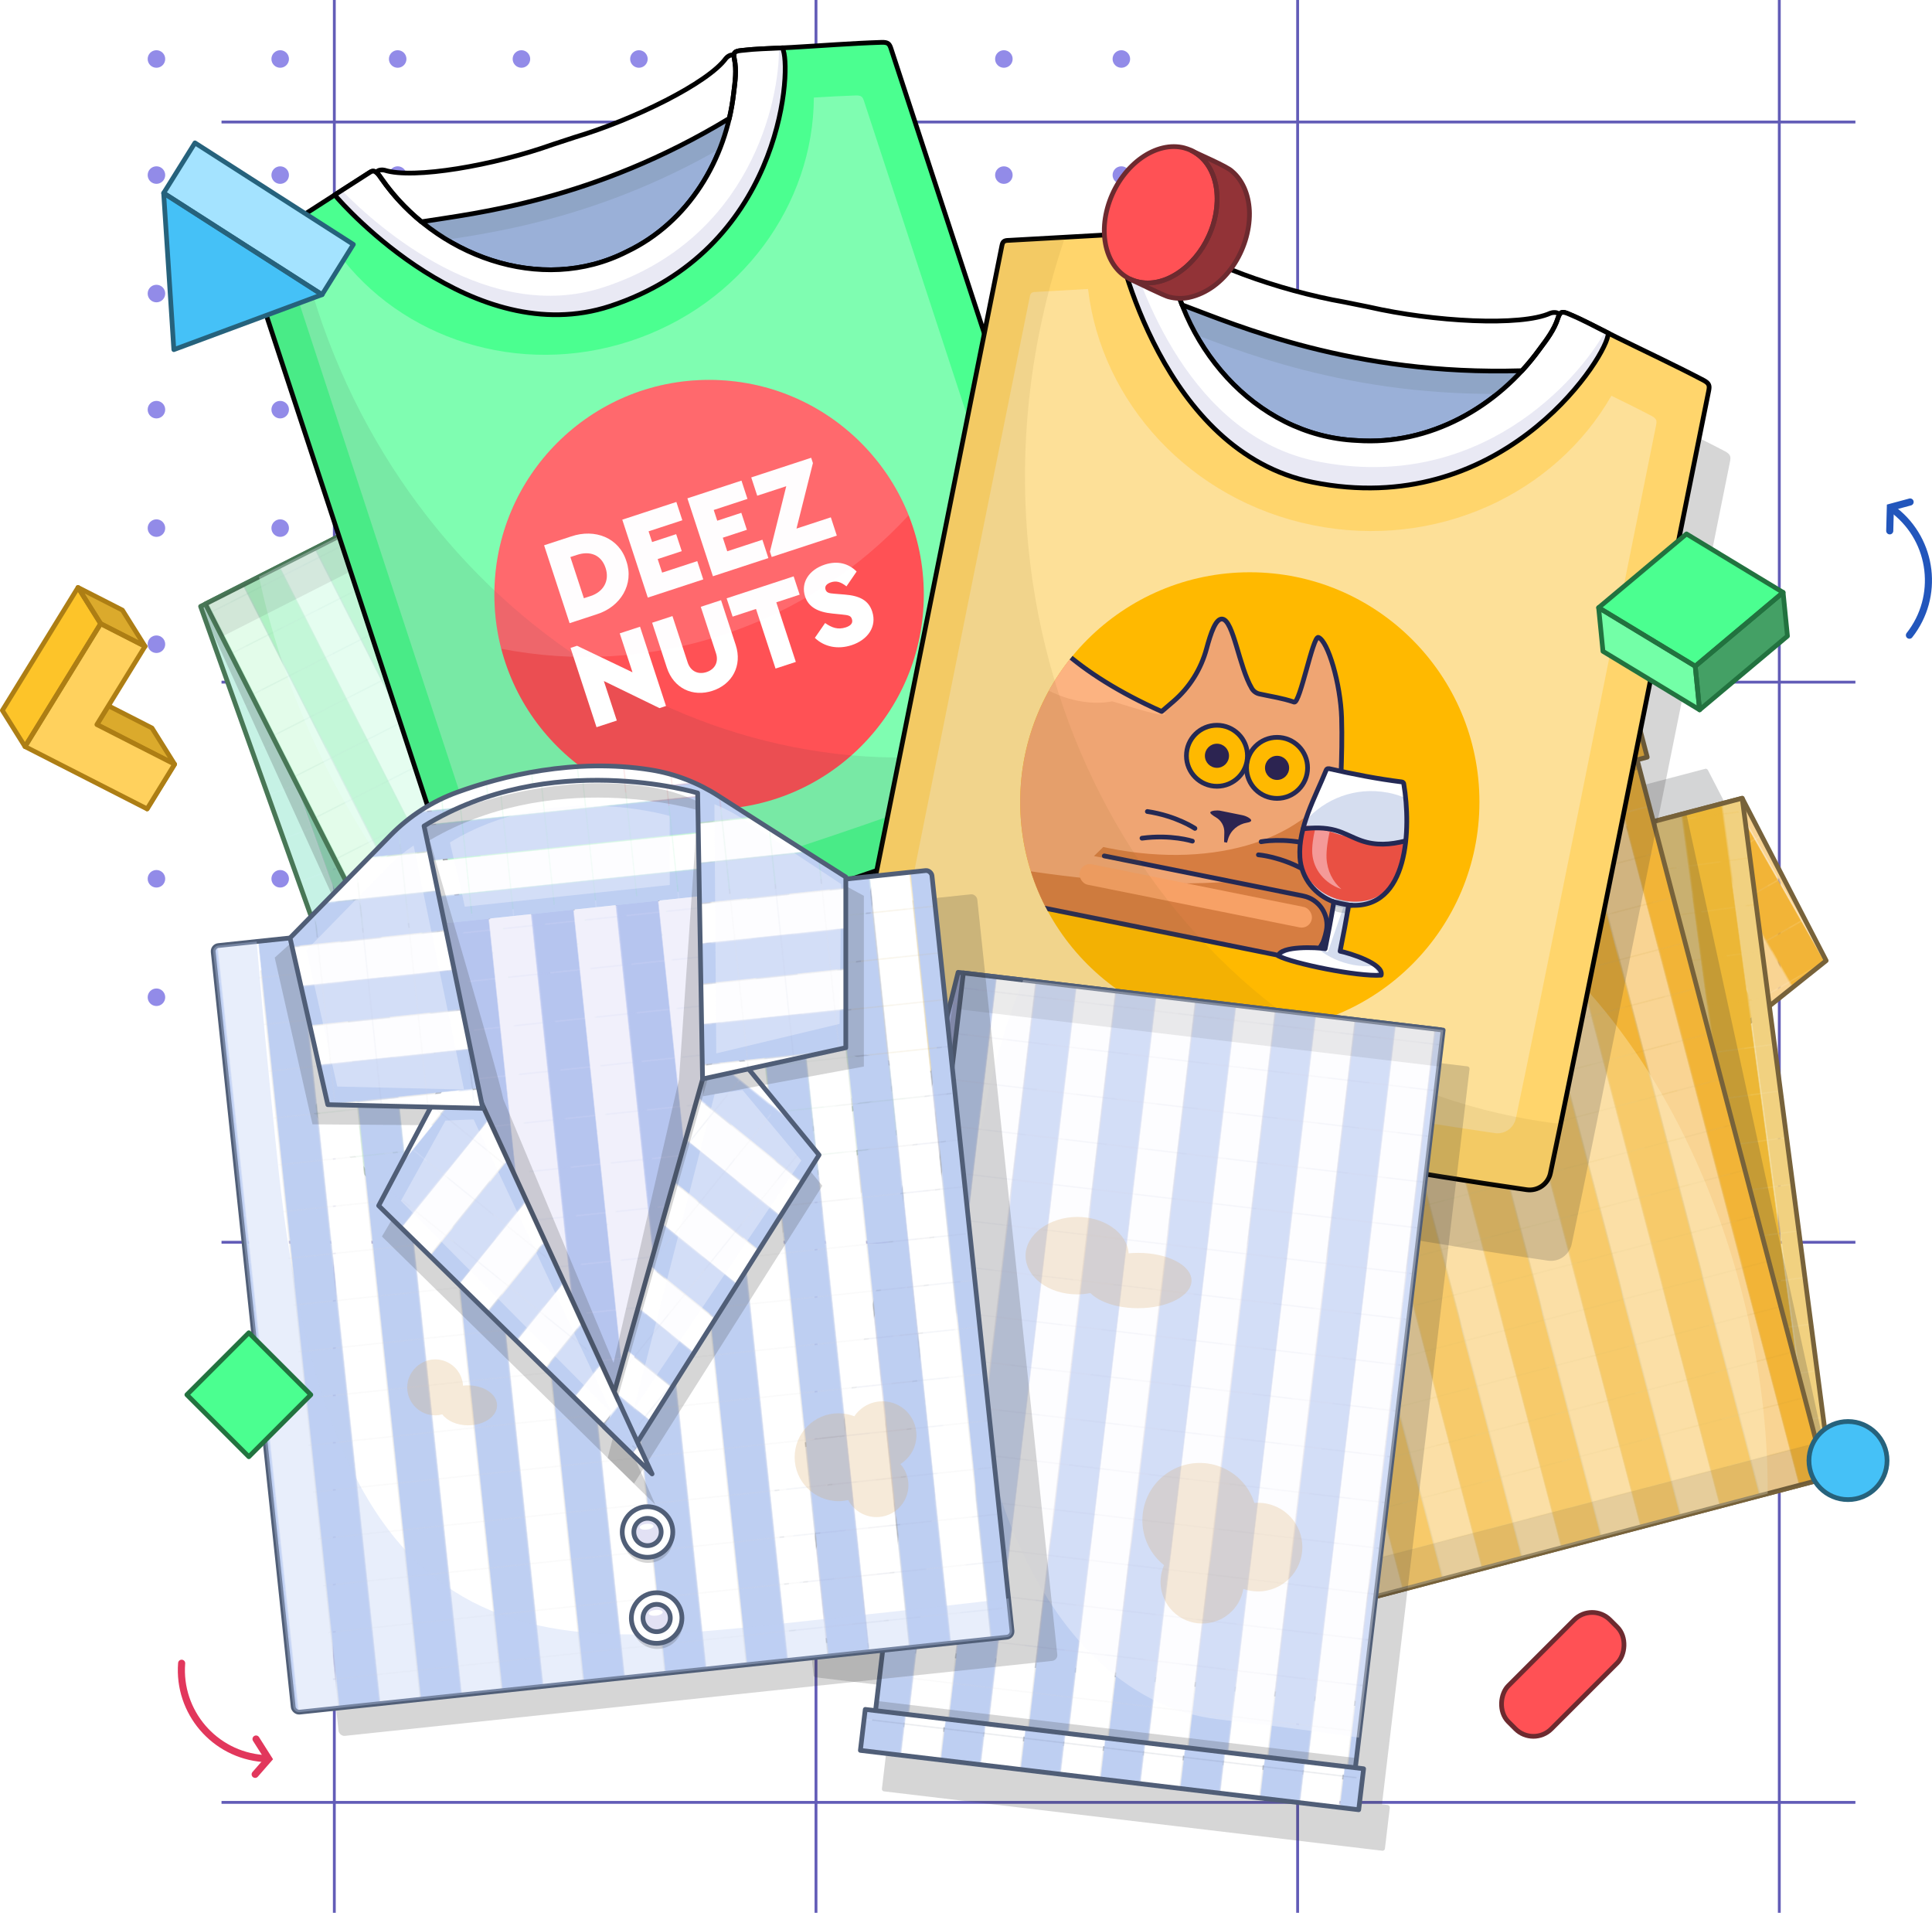<?xml version="1.0" encoding="UTF-8"?><svg id="Layer_2" xmlns="http://www.w3.org/2000/svg" xmlns:xlink="http://www.w3.org/1999/xlink" viewBox="0 0 817.3 809.04"><defs><style>.cls-1,.cls-2,.cls-3,.cls-4,.cls-5,.cls-6,.cls-7,.cls-8,.cls-9,.cls-10,.cls-11,.cls-12,.cls-13,.cls-14{fill:none;}.cls-15{fill:#e8fffb;}.cls-15,.cls-16,.cls-17,.cls-18{opacity:.35;}.cls-19,.cls-20{fill:#323033;}.cls-19,.cls-21,.cls-22,.cls-23,.cls-24,.cls-25,.cls-26{opacity:.2;}.cls-20,.cls-27,.cls-28,.cls-29,.cls-30{opacity:.1;}.cls-2{stroke:#e2375c;}.cls-2,.cls-31,.cls-3,.cls-4,.cls-5,.cls-32,.cls-6,.cls-7,.cls-33,.cls-8,.cls-9,.cls-10,.cls-11,.cls-12{stroke-linecap:round;}.cls-2,.cls-11{stroke-width:3px;}.cls-2,.cls-11,.cls-14{stroke-miterlimit:10;}.cls-21,.cls-34{fill:#7161d6;}.cls-35{fill:#fcb381;}.cls-36{fill:#aff2c4;}.cls-16,.cls-37{fill:#becff2;}.cls-27{fill:#896b21;}.cls-38{fill:#e2e1f4;}.cls-39{fill:#44a065;}.cls-40{fill:#ffd56c;}.cls-31,.cls-3,.cls-4,.cls-5,.cls-32,.cls-6,.cls-7,.cls-33,.cls-8,.cls-9,.cls-10,.cls-41,.cls-12,.cls-13{stroke-linejoin:round;stroke-width:2px;}.cls-31,.cls-10{stroke:#26627c;}.cls-31,.cls-42{fill:#45c1f7;}.cls-43{fill:#2c2451;}.cls-44{fill:url(#New_Pattern_Swatch_3-2);}.cls-45{fill:url(#New_Pattern_Swatch_3-3);}.cls-46{fill:url(#New_Pattern_Swatch_3-4);}.cls-47{fill:url(#New_Pattern_Swatch_5-3);}.cls-48{fill:url(#New_Pattern_Swatch_5-2);}.cls-49{fill:url(#New_Pattern_Swatch_5-4);}.cls-50{fill:url(#New_Pattern_Swatch_1-3);}.cls-51{fill:url(#New_Pattern_Swatch_1-4);}.cls-52{fill:url(#New_Pattern_Swatch_1-2);}.cls-53{fill:url(#New_Pattern_Swatch_1-9);}.cls-54{fill:url(#New_Pattern_Swatch_1-8);}.cls-55{fill:url(#New_Pattern_Swatch_1-7);}.cls-56{fill:url(#New_Pattern_Swatch_1-6);}.cls-57{fill:url(#New_Pattern_Swatch_1-5);}.cls-58{fill:#ffd15d;}.cls-59{fill:#f7a166;}.cls-60{fill:#928be8;}.cls-61,.cls-41{fill:#ffb900;}.cls-62{fill:#dbaa2c;}.cls-3,.cls-41,.cls-13{stroke:#242954;}.cls-63,.cls-33{fill:#4bff90;}.cls-64{fill:#efa573;}.cls-4{stroke:#77623a;}.cls-5{stroke:#000;}.cls-28,.cls-22{fill:#2a2d33;}.cls-32,.cls-65{fill:#ff5155;}.cls-32,.cls-9{stroke:#6d2a2f;}.cls-66{fill:#e3fcea;}.cls-67{isolation:isolate;}.cls-68{fill:#d69f56;opacity:.22;}.cls-69{opacity:.3;}.cls-69,.cls-17{fill:#f8f8ff;}.cls-6{stroke:#505e77;}.cls-7{stroke:#487756;}.cls-70{fill:#fdc429;}.cls-33,.cls-12{stroke:#22723f;}.cls-71{fill:#fff;}.cls-8{stroke:#ad7e14;}.cls-23{fill:#d6c334;}.cls-24,.cls-29{fill:#333;}.cls-25{fill:#2e3849;}.cls-72{fill:#e95043;}.cls-73{fill:url(#New_Pattern_Swatch_1-10);}.cls-74{fill:#a4e3ff;}.cls-75{fill:#73ffa7;}.cls-11{stroke:#2256bc;}.cls-76{fill:#9ab0d8;}.cls-77{fill:#d5ddef;}.cls-78{fill:#f9d493;}.cls-79{fill:#e9e9f4;}.cls-80{fill:#fff5f6;opacity:.15;}.cls-81{fill:#923337;}.cls-82{fill:#d67d41;}.cls-26{fill:#53cad6;}.cls-18{fill:#fff4ca;}.cls-83{fill:#f2b437;}.cls-84{clip-path:url(#clippath);}.cls-85{fill:url(#New_Pattern_Swatch_1);}.cls-86{fill:url(#New_Pattern_Swatch_5);}.cls-87{fill:url(#New_Pattern_Swatch_3);}.cls-14{stroke:#625cb7;stroke-width:1.2px;}.cls-88{fill:#f49a98;}.cls-89{fill:#8fa5c6;}</style><pattern id="New_Pattern_Swatch_5" x="0" y="0" width="67.57" height="38.86" patternTransform="translate(-2416.13 -7250.13) rotate(-41.89) scale(.5)" patternUnits="userSpaceOnUse" viewBox="0 0 67.57 38.86"><rect class="cls-1" y="0" width="67.57" height="38.86"/><rect class="cls-36" y="0" width="33.79" height="38.86"/><rect class="cls-66" x="33.79" y="0" width="33.79" height="38.86"/></pattern><pattern id="New_Pattern_Swatch_5-2" patternTransform="translate(-2868.47 -5344.88) rotate(-19.89) scale(.5)" xlink:href="#New_Pattern_Swatch_5"/><pattern id="New_Pattern_Swatch_5-3" patternTransform="translate(-2682.29 -5922.12) rotate(-26.89) scale(.5)" xlink:href="#New_Pattern_Swatch_5"/><pattern id="New_Pattern_Swatch_5-4" patternTransform="translate(-2683.47 -5921.53) rotate(-26.89) scale(.5)" xlink:href="#New_Pattern_Swatch_5"/><pattern id="New_Pattern_Swatch_3" x="0" y="0" width="67.57" height="38.86" patternTransform="translate(-13017.07 -9127.98) rotate(150.28) scale(.51)" patternUnits="userSpaceOnUse" viewBox="0 0 67.57 38.86"><rect class="cls-1" y="0" width="67.57" height="38.86"/><rect class="cls-83" y="0" width="33.79" height="38.86"/><rect class="cls-78" x="33.79" y="0" width="33.79" height="38.86"/></pattern><pattern id="New_Pattern_Swatch_3-2" patternTransform="translate(-12039.41 -10971.88) rotate(172.28) scale(.51)" xlink:href="#New_Pattern_Swatch_3"/><pattern id="New_Pattern_Swatch_3-3" patternTransform="translate(-12366.99 -10375.58) rotate(165.28) scale(.51)" xlink:href="#New_Pattern_Swatch_3"/><pattern id="New_Pattern_Swatch_3-4" patternTransform="translate(-12365.72 -10375.92) rotate(165.28) scale(.51)" xlink:href="#New_Pattern_Swatch_3"/><clipPath id="clippath"><circle class="cls-1" cx="528.71" cy="339.19" r="97.14"/></clipPath><pattern id="New_Pattern_Swatch_1" x="0" y="0" width="67.57" height="38.86" patternTransform="translate(-3588.33 -4403.06) rotate(-8.21) scale(.5)" patternUnits="userSpaceOnUse" viewBox="0 0 67.57 38.86"><rect class="cls-1" y="0" width="67.57" height="38.86"/><rect class="cls-37" x="0" y="0" width="33.79" height="38.86"/><rect class="cls-71" x="33.79" y="0" width="33.79" height="38.86"/></pattern><pattern id="New_Pattern_Swatch_1-2" patternTransform="translate(-5013.02 -3073.37) rotate(13.79) scale(.5)" xlink:href="#New_Pattern_Swatch_1"/><pattern id="New_Pattern_Swatch_1-3" patternTransform="translate(-4545.29 -3451.04) rotate(6.79) scale(.5)" xlink:href="#New_Pattern_Swatch_1"/><pattern id="New_Pattern_Swatch_1-4" patternTransform="translate(-4546.59 -3451.2) rotate(6.79) scale(.5)" xlink:href="#New_Pattern_Swatch_1"/><pattern id="New_Pattern_Swatch_1-5" patternTransform="translate(-3792.88 -4172.92) rotate(-6.05) scale(.51)" xlink:href="#New_Pattern_Swatch_1"/><pattern id="New_Pattern_Swatch_1-6" patternTransform="translate(-12119.09 -11270.77) rotate(173.95) scale(.53)" xlink:href="#New_Pattern_Swatch_1"/><pattern id="New_Pattern_Swatch_1-7" patternTransform="translate(-4763.66 -11143.41) rotate(-96.05) scale(.45)" xlink:href="#New_Pattern_Swatch_1"/><pattern id="New_Pattern_Swatch_1-8" patternTransform="translate(-2623.05 -7884.33) rotate(-51.05) scale(.5)" xlink:href="#New_Pattern_Swatch_1"/><pattern id="New_Pattern_Swatch_1-9" patternTransform="translate(-7376.9 -2232.63) rotate(38.95) scale(.5)" xlink:href="#New_Pattern_Swatch_1"/><pattern id="New_Pattern_Swatch_1-10" patternTransform="translate(-4404.33 -11530.97) rotate(-96.05) scale(.5)" xlink:href="#New_Pattern_Swatch_1"/></defs><g id="Layer_1-2"><path class="cls-60" d="M474.37,21.24c-2.05,0-3.71,1.66-3.71,3.71s1.66,3.71,3.71,3.71,3.71-1.66,3.71-3.71-1.66-3.71-3.71-3.71Z"/><path class="cls-60" d="M478.08,74.05c0,2.05-1.66,3.71-3.71,3.71s-3.71-1.66-3.71-3.71,1.66-3.71,3.71-3.71,3.71,1.66,3.71,3.71ZM474.37,120.45c-2.05,0-3.71,1.66-3.71,3.71s1.66,3.71,3.71,3.71,3.71-1.66,3.71-3.71-1.66-3.71-3.71-3.71Z"/><path class="cls-60" d="M478.08,173.27c0,2.05-1.66,3.71-3.71,3.71s-3.71-1.66-3.71-3.71,1.66-3.71,3.71-3.71,3.71,1.66,3.71,3.71ZM474.37,219.66c-2.05,0-3.71,1.66-3.71,3.71s1.66,3.71,3.71,3.71,3.71-1.66,3.71-3.71-1.66-3.71-3.71-3.71Z"/><path class="cls-60" d="M478.08,272.48c0,2.05-1.66,3.71-3.71,3.71s-3.71-1.66-3.71-3.71,1.66-3.71,3.71-3.71,3.71,1.66,3.71,3.71ZM474.37,318.87c-2.05,0-3.71,1.66-3.71,3.71s1.66,3.71,3.71,3.71,3.71-1.66,3.71-3.71-1.66-3.71-3.71-3.71Z"/><path class="cls-60" d="M478.08,371.69c0,2.05-1.66,3.71-3.71,3.71s-3.71-1.66-3.71-3.71,1.66-3.71,3.71-3.71,3.71,1.66,3.71,3.71ZM474.37,418.09c-2.05,0-3.71,1.66-3.71,3.71s1.66,3.71,3.71,3.71,3.71-1.66,3.71-3.71-1.66-3.71-3.71-3.71Z"/><path class="cls-60" d="M372.32,21.24c-2.05,0-3.71,1.66-3.71,3.71s1.66,3.71,3.71,3.71,3.71-1.66,3.71-3.71-1.66-3.71-3.71-3.71ZM424.67,21.24c-2.05,0-3.71,1.66-3.71,3.71s1.66,3.71,3.71,3.71,3.71-1.66,3.71-3.71-1.66-3.71-3.71-3.71Z"/><path class="cls-60" d="M376.03,74.05c0,2.05-1.66,3.71-3.71,3.71s-3.71-1.66-3.71-3.71,1.66-3.71,3.71-3.71,3.71,1.66,3.71,3.71ZM424.67,70.35c-2.05,0-3.71,1.66-3.71,3.71s1.66,3.71,3.71,3.71,3.71-1.66,3.71-3.71-1.66-3.71-3.71-3.71ZM372.32,120.45c-2.05,0-3.71,1.66-3.71,3.71s1.66,3.71,3.71,3.71,3.71-1.66,3.71-3.71-1.66-3.71-3.71-3.71ZM424.67,120.45c-2.05,0-3.71,1.66-3.71,3.71s1.66,3.71,3.71,3.71,3.71-1.66,3.71-3.71-1.66-3.71-3.71-3.71Z"/><path class="cls-60" d="M376.03,173.27c0,2.05-1.66,3.71-3.71,3.71s-3.71-1.66-3.71-3.71,1.66-3.71,3.71-3.71,3.71,1.66,3.71,3.71ZM424.67,169.56c-2.05,0-3.71,1.66-3.71,3.71s1.66,3.71,3.71,3.71,3.71-1.66,3.71-3.71-1.66-3.71-3.71-3.71ZM372.32,219.66c-2.05,0-3.71,1.66-3.71,3.71s1.66,3.71,3.71,3.71,3.71-1.66,3.71-3.71-1.66-3.71-3.71-3.71ZM424.67,219.66c-2.05,0-3.71,1.66-3.71,3.71s1.66,3.71,3.71,3.71,3.71-1.66,3.71-3.71-1.66-3.71-3.71-3.71Z"/><path class="cls-60" d="M376.03,272.48c0,2.05-1.66,3.71-3.71,3.71s-3.71-1.66-3.71-3.71,1.66-3.71,3.71-3.71,3.71,1.66,3.71,3.71ZM424.67,268.77c-2.05,0-3.71,1.66-3.71,3.71s1.66,3.71,3.71,3.71,3.71-1.66,3.71-3.71-1.66-3.71-3.71-3.71ZM372.32,318.87c-2.05,0-3.71,1.66-3.71,3.71s1.66,3.71,3.71,3.71,3.71-1.66,3.71-3.71-1.66-3.71-3.71-3.71ZM424.67,318.87c-2.05,0-3.71,1.66-3.71,3.71s1.66,3.71,3.71,3.71,3.71-1.66,3.71-3.71-1.66-3.71-3.71-3.71Z"/><path class="cls-60" d="M376.03,371.69c0,2.05-1.66,3.71-3.71,3.71s-3.71-1.66-3.71-3.71,1.66-3.71,3.71-3.71,3.71,1.66,3.71,3.71ZM424.67,367.98c-2.05,0-3.71,1.66-3.71,3.71s1.66,3.71,3.71,3.71,3.71-1.66,3.71-3.71-1.66-3.71-3.71-3.71ZM372.32,418.09c-2.05,0-3.71,1.66-3.71,3.71s1.66,3.71,3.71,3.71,3.71-1.66,3.71-3.71-1.66-3.71-3.71-3.71ZM424.67,418.09c-2.05,0-3.71,1.66-3.71,3.71s1.66,3.71,3.71,3.71,3.71-1.66,3.71-3.71-1.66-3.71-3.71-3.71Z"/><path class="cls-60" d="M270.28,21.24c-2.05,0-3.71,1.66-3.71,3.71s1.66,3.71,3.71,3.71,3.71-1.66,3.71-3.71-1.66-3.71-3.71-3.71ZM322.62,21.24c-2.05,0-3.71,1.66-3.71,3.71s1.66,3.71,3.71,3.71,3.71-1.66,3.71-3.71-1.66-3.71-3.71-3.71Z"/><path class="cls-60" d="M273.99,74.05c0,2.05-1.66,3.71-3.71,3.71s-3.71-1.66-3.71-3.71,1.66-3.71,3.71-3.71,3.71,1.66,3.71,3.71ZM322.62,70.35c-2.05,0-3.71,1.66-3.71,3.71s1.66,3.71,3.71,3.71,3.71-1.66,3.71-3.71-1.66-3.71-3.71-3.71ZM270.28,120.45c-2.05,0-3.71,1.66-3.71,3.71s1.66,3.71,3.71,3.71,3.71-1.66,3.71-3.71-1.66-3.71-3.71-3.71ZM322.62,120.45c-2.05,0-3.71,1.66-3.71,3.71s1.66,3.71,3.71,3.71,3.71-1.66,3.71-3.71-1.66-3.71-3.71-3.71Z"/><path class="cls-60" d="M273.99,173.27c0,2.05-1.66,3.71-3.71,3.71s-3.71-1.66-3.71-3.71,1.66-3.71,3.71-3.71,3.71,1.66,3.71,3.71ZM322.62,169.56c-2.05,0-3.71,1.66-3.71,3.71s1.66,3.71,3.71,3.71,3.71-1.66,3.71-3.71-1.66-3.71-3.71-3.71ZM270.28,219.66c-2.05,0-3.71,1.66-3.71,3.71s1.66,3.71,3.71,3.71,3.71-1.66,3.71-3.71-1.66-3.71-3.71-3.71ZM322.62,219.66c-2.05,0-3.71,1.66-3.71,3.71s1.66,3.71,3.71,3.71,3.71-1.66,3.71-3.71-1.66-3.71-3.71-3.71Z"/><path class="cls-60" d="M273.99,272.48c0,2.05-1.66,3.71-3.71,3.71s-3.71-1.66-3.71-3.71,1.66-3.71,3.71-3.71,3.71,1.66,3.71,3.71ZM322.62,268.77c-2.05,0-3.71,1.66-3.71,3.71s1.66,3.71,3.71,3.71,3.71-1.66,3.71-3.71-1.66-3.71-3.71-3.71ZM270.28,318.87c-2.05,0-3.71,1.66-3.71,3.71s1.66,3.71,3.71,3.71,3.71-1.66,3.71-3.71-1.66-3.71-3.71-3.71ZM322.62,318.87c-2.05,0-3.71,1.66-3.71,3.71s1.66,3.71,3.71,3.71,3.71-1.66,3.71-3.71-1.66-3.71-3.71-3.71Z"/><path class="cls-60" d="M273.99,371.69c0,2.05-1.66,3.71-3.71,3.71s-3.71-1.66-3.71-3.71,1.66-3.71,3.71-3.71,3.71,1.66,3.71,3.71ZM322.62,367.98c-2.05,0-3.71,1.66-3.71,3.71s1.66,3.71,3.71,3.71,3.71-1.66,3.71-3.71-1.66-3.71-3.71-3.71ZM270.28,418.09c-2.05,0-3.71,1.66-3.71,3.71s1.66,3.71,3.71,3.71,3.71-1.66,3.71-3.71-1.66-3.71-3.71-3.71ZM322.62,418.09c-2.05,0-3.71,1.66-3.71,3.71s1.66,3.71,3.71,3.71,3.71-1.66,3.71-3.71-1.66-3.71-3.71-3.71Z"/><path class="cls-60" d="M168.23,21.24c-2.05,0-3.71,1.66-3.71,3.71s1.66,3.71,3.71,3.71,3.71-1.66,3.71-3.71-1.66-3.71-3.71-3.71ZM220.58,21.24c-2.05,0-3.71,1.66-3.71,3.71s1.66,3.71,3.71,3.71,3.71-1.66,3.71-3.71-1.66-3.71-3.71-3.71Z"/><path class="cls-60" d="M171.94,74.05c0,2.05-1.66,3.71-3.71,3.71s-3.71-1.66-3.71-3.71,1.66-3.71,3.71-3.71,3.71,1.66,3.71,3.71ZM220.58,70.35c-2.05,0-3.71,1.66-3.71,3.71s1.66,3.71,3.71,3.71,3.71-1.66,3.71-3.71-1.66-3.71-3.71-3.71ZM168.23,120.45c-2.05,0-3.71,1.66-3.71,3.71s1.66,3.71,3.71,3.71,3.71-1.66,3.71-3.71-1.66-3.71-3.71-3.71ZM220.58,120.45c-2.05,0-3.71,1.66-3.71,3.71s1.66,3.71,3.71,3.71,3.71-1.66,3.71-3.71-1.66-3.71-3.71-3.71Z"/><path class="cls-60" d="M171.94,173.27c0,2.05-1.66,3.71-3.71,3.71s-3.71-1.66-3.71-3.71,1.66-3.71,3.71-3.71,3.71,1.66,3.71,3.71ZM220.58,169.56c-2.05,0-3.71,1.66-3.71,3.71s1.66,3.71,3.71,3.71,3.71-1.66,3.71-3.71-1.66-3.71-3.71-3.71ZM168.23,219.66c-2.05,0-3.71,1.66-3.71,3.71s1.66,3.71,3.71,3.71,3.71-1.66,3.71-3.71-1.66-3.71-3.71-3.71ZM220.58,219.66c-2.05,0-3.71,1.66-3.71,3.71s1.66,3.71,3.71,3.71,3.71-1.66,3.71-3.71-1.66-3.71-3.71-3.71Z"/><path class="cls-60" d="M171.94,272.48c0,2.05-1.66,3.71-3.71,3.71s-3.71-1.66-3.71-3.71,1.66-3.71,3.71-3.71,3.71,1.66,3.71,3.71ZM220.58,268.77c-2.05,0-3.71,1.66-3.71,3.71s1.66,3.71,3.71,3.71,3.71-1.66,3.71-3.71-1.66-3.71-3.71-3.71ZM168.23,318.87c-2.05,0-3.71,1.66-3.71,3.71s1.66,3.71,3.71,3.71,3.71-1.66,3.71-3.71-1.66-3.71-3.71-3.71ZM220.58,318.87c-2.05,0-3.71,1.66-3.71,3.71s1.66,3.71,3.71,3.71,3.71-1.66,3.71-3.71-1.66-3.71-3.71-3.71Z"/><path class="cls-60" d="M171.94,371.69c0,2.05-1.66,3.71-3.71,3.71s-3.71-1.66-3.71-3.71,1.66-3.71,3.71-3.71,3.71,1.66,3.71,3.71ZM220.58,367.98c-2.05,0-3.71,1.66-3.71,3.71s1.66,3.71,3.71,3.71,3.71-1.66,3.71-3.71-1.66-3.71-3.71-3.71ZM168.23,418.09c-2.05,0-3.71,1.66-3.71,3.71s1.66,3.71,3.71,3.71,3.71-1.66,3.71-3.71-1.66-3.71-3.71-3.71ZM220.58,418.09c-2.05,0-3.71,1.66-3.71,3.71s1.66,3.71,3.71,3.71,3.71-1.66,3.71-3.71-1.66-3.71-3.71-3.71Z"/><path class="cls-60" d="M66.18,21.24c-2.05,0-3.71,1.66-3.71,3.71s1.66,3.71,3.71,3.71,3.71-1.66,3.71-3.71-1.66-3.71-3.71-3.71ZM118.53,21.24c-2.05,0-3.71,1.66-3.71,3.71s1.66,3.71,3.71,3.71,3.71-1.66,3.71-3.71-1.66-3.71-3.71-3.71Z"/><path class="cls-60" d="M69.89,74.05c0,2.05-1.66,3.71-3.71,3.71s-3.71-1.66-3.71-3.71,1.66-3.71,3.71-3.71,3.71,1.66,3.71,3.71ZM118.53,70.35c-2.05,0-3.71,1.66-3.71,3.71s1.66,3.71,3.71,3.71,3.71-1.66,3.71-3.71-1.66-3.71-3.71-3.71ZM66.18,120.45c-2.05,0-3.71,1.66-3.71,3.71s1.66,3.71,3.71,3.71,3.71-1.66,3.71-3.71-1.66-3.71-3.71-3.71ZM118.53,120.45c-2.05,0-3.71,1.66-3.71,3.71s1.66,3.71,3.71,3.71,3.71-1.66,3.71-3.71-1.66-3.71-3.71-3.71Z"/><path class="cls-60" d="M69.89,173.27c0,2.05-1.66,3.71-3.71,3.71s-3.71-1.66-3.71-3.71,1.66-3.71,3.71-3.71,3.71,1.66,3.71,3.71ZM118.53,169.56c-2.05,0-3.71,1.66-3.71,3.71s1.66,3.71,3.71,3.71,3.71-1.66,3.71-3.71-1.66-3.71-3.71-3.71ZM66.18,219.66c-2.05,0-3.71,1.66-3.71,3.71s1.66,3.71,3.71,3.71,3.71-1.66,3.71-3.71-1.66-3.71-3.71-3.71ZM118.53,219.66c-2.05,0-3.71,1.66-3.71,3.71s1.66,3.71,3.71,3.71,3.71-1.66,3.71-3.71-1.66-3.71-3.71-3.71Z"/><path class="cls-60" d="M69.89,272.48c0,2.05-1.66,3.71-3.71,3.71s-3.71-1.66-3.71-3.71,1.66-3.71,3.71-3.71,3.71,1.66,3.71,3.71ZM118.53,268.77c-2.05,0-3.71,1.66-3.71,3.71s1.66,3.71,3.71,3.71,3.71-1.66,3.71-3.71-1.66-3.71-3.71-3.71ZM66.18,318.87c-2.05,0-3.71,1.66-3.71,3.71s1.66,3.71,3.71,3.71,3.71-1.66,3.71-3.71-1.66-3.71-3.71-3.71ZM118.53,318.87c-2.05,0-3.71,1.66-3.71,3.71s1.66,3.71,3.71,3.71,3.71-1.66,3.71-3.71-1.66-3.71-3.71-3.71Z"/><path class="cls-60" d="M69.89,371.69c0,2.05-1.66,3.71-3.71,3.71s-3.71-1.66-3.71-3.71,1.66-3.71,3.71-3.71,3.71,1.66,3.71,3.71ZM118.53,367.98c-2.05,0-3.71,1.66-3.71,3.71s1.66,3.71,3.71,3.71,3.71-1.66,3.71-3.71-1.66-3.71-3.71-3.71ZM66.18,418.09c-2.05,0-3.71,1.66-3.71,3.71s1.66,3.71,3.71,3.71,3.71-1.66,3.71-3.71-1.66-3.71-3.71-3.71ZM118.53,418.09c-2.05,0-3.71,1.66-3.71,3.71s1.66,3.71,3.71,3.71,3.71-1.66,3.71-3.71-1.66-3.71-3.71-3.71Z"/><line class="cls-14" x1="141.43" x2="141.43" y2="809.04"/><line class="cls-14" x1="345.19" x2="345.19" y2="809.04"/><line class="cls-14" x1="548.94" x2="548.94" y2="809.04"/><line class="cls-14" x1="752.7" x2="752.7" y2="809.04"/><line class="cls-14" x1="93.71" y1="762.34" x2="784.9" y2="762.34"/><line class="cls-14" x1="93.71" y1="525.43" x2="784.9" y2="525.43"/><line class="cls-14" x1="93.71" y1="288.52" x2="784.9" y2="288.52"/><line class="cls-14" x1="93.71" y1="51.61" x2="784.9" y2="51.61"/><path class="cls-19" d="M431.42,448.76l-2.21,1.12-141.65-279.36c-.25-.49-.85-.69-1.34-.44l-1,.51-181.31,91.94-2.01,1.02c-.45.23-.66.75-.49,1.23l67.28,188.7-19.07,23.37c-.3.37-.3.9,0,1.27l49.19,59.66s.02.02.03.03c.03.03.06.05.09.08.07.06.14.11.23.15.02,0,.03.03.05.04.02,0,.05,0,.07.01.09.03.18.04.27.05.04,0,.08,0,.11,0,.13,0,.25-.04.37-.1l33.76-17.12,11.32,22.32-3.04,1.54c-.49.25-.69.85-.44,1.34l7.89,15.57c.25.49.85.69,1.34.44l189.34-96.01c.49-.25.69-.85.44-1.34l-7.89-15.57c-.25-.49-.85-.69-1.34-.44Z"/><polygon class="cls-86" points="132.91 469.52 182.1 529.18 396.05 420.69 310.48 251.94 132.91 469.52"/><polygon class="cls-7" points="132.91 469.52 182.1 529.18 396.05 420.69 310.48 251.94 132.91 469.52"/><polygon class="cls-48" points="268.18 163.53 84.86 256.48 182.1 529.18 398.06 419.67 268.18 163.53"/><polygon class="cls-26" points="268.18 163.53 84.86 256.48 182.1 529.18 398.06 419.67 268.18 163.53"/><polygon class="cls-19" points="268.18 163.53 84.86 256.48 203.95 518.1 398.06 419.67 268.18 163.53"/><polygon class="cls-7" points="268.18 163.53 84.86 256.48 182.1 529.18 398.06 419.67 268.18 163.53"/><polygon class="cls-47" points="86.87 255.47 269.19 163.02 413.33 447.29 231.02 539.73 86.87 255.47"/><rect class="cls-19" x="216.96" y="485.58" width="204.6" height="4.37" transform="translate(-186.08 197.12) rotate(-26.89)"/><rect class="cls-7" x="147.89" y="192.01" width="204.41" height="318.73" transform="translate(-131.87 151.1) rotate(-26.89)"/><polygon class="cls-49" points="422.28 457.27 232.94 553.28 225.04 537.71 414.39 441.7 422.28 457.27"/><rect class="cls-7" x="217.52" y="488.76" width="212.3" height="17.46" transform="translate(-190 200.16) rotate(-26.89)"/><path class="cls-15" d="M269.19,163.02l-159.62,80.94c5.64,26.86,15.37,54.82,29.33,82.36,53.45,105.4,148.49,164.63,212.29,132.28,35.79-18.15,41.38-20.59,54.29-26.78l-136.3-268.79Z"/><rect class="cls-20" x="79.32" y="208.41" width="204.41" height="15.49" transform="translate(-78.13 105.46) rotate(-26.89)"/><path class="cls-22" d="M476.34,363.69l2.39-.63,79.58,302.94c.14.53.69.85,1.22.71l1.09-.29,196.62-51.65,2.18-.57c.49-.13.8-.6.74-1.1l-25.99-198.64,23.57-18.83c.37-.3.48-.82.26-1.24l-35.51-68.69s-.02-.02-.03-.04c-.02-.03-.05-.06-.07-.09-.06-.07-.12-.14-.19-.2-.02-.01-.03-.03-.04-.05-.02-.01-.04-.01-.06-.03-.08-.05-.16-.08-.25-.1-.04,0-.07-.02-.11-.03-.13-.02-.26-.02-.39.02l-36.61,9.62-6.36-24.21,3.3-.87c.53-.14.85-.69.71-1.22l-4.44-16.88c-.14-.53-.69-.85-1.22-.71l-205.33,53.94c-.53.14-.85.69-.71,1.22l4.44,16.88c.14.53.69.85,1.22.71Z"/><polygon class="cls-87" points="772.53 406.32 737.01 337.63 505 398.58 553.07 581.58 772.53 406.32"/><polygon class="cls-4" points="772.53 406.32 737.01 337.63 505 398.58 553.07 581.58 772.53 406.32"/><polygon class="cls-44" points="575.79 676.92 774.58 624.7 737.01 337.63 502.82 399.15 575.79 676.92"/><polygon class="cls-23" points="575.79 676.92 774.58 624.7 737.01 337.63 502.82 399.15 575.79 676.92"/><polygon class="cls-22" points="575.79 676.92 774.58 624.7 713.32 343.86 502.82 399.15 575.79 676.92"/><polygon class="cls-4" points="575.79 676.92 774.58 624.7 737.01 337.63 502.82 399.15 575.79 676.92"/><polygon class="cls-45" points="772.4 625.27 574.7 677.21 493.72 368.94 691.42 317 772.4 625.27"/><rect class="cls-22" x="491.91" y="347.02" width="204.6" height="4.37" transform="translate(1257.64 535.98) rotate(165.28)"/><rect class="cls-4" x="530.85" y="337.74" width="204.41" height="318.73" transform="translate(-105.53 177.16) rotate(-14.72)"/><polygon class="cls-46" points="487.07 357.3 692.4 303.36 696.83 320.24 491.5 374.18 487.07 357.3"/><rect class="cls-4" x="485.8" y="330.04" width="212.3" height="17.46" transform="translate(1250.55 516.02) rotate(165.28)"/><path class="cls-18" d="M574.7,677.21l173.09-45.47c.15-27.45-3.47-56.83-11.31-86.69-30.03-114.3-110.45-192.23-179.64-174.06-38.81,10.19-44.79,11.4-58.72,14.74l76.57,291.48Z"/><rect class="cls-28" x="569.38" y="636.01" width="204.41" height="15.49" transform="translate(-141.52 191.76) rotate(-14.72)"/><rect class="cls-76" x="136.23" y="65.01" width="228.93" height="71.29" transform="translate(-18.88 83.05) rotate(-18.14)"/><path class="cls-63" d="M105.68,105.56c-1.44.88-1.62,1.56-1.16,2.98.33,1.02,86.37,264.22,99.21,301.93,1.43,4.19,5.85,6.56,10.12,5.43,89.3-23.71,172.95-51.63,256.35-84.01,4.13-1.6,6.31-6.15,4.98-10.38-11.99-38.07-68.64-210.45-98.21-300.8-.69-2.11-1.18-2.9-4.1-2.8-12.7.41-25.37,1.42-38.05,2.14-7.09.41-14.23.5-21.32,1.32-2.59.3-3.46.75-2.87,3.53,1.02,4.77.33,9.62-.27,14.38-3.15,28.16-19.11,54.72-45.19,67.17-36.5,18.59-81.32,1.52-103.8-30.87-.98-1.39-2.57-4.18-4.71-2.81-2.89,1.85-51,32.79-51,32.79Z"/><path class="cls-5" d="M105.68,105.56c-1.44.88-1.62,1.56-1.16,2.98,3.6,10.99,68.67,208.68,99.21,301.93,1.38,4.2,5.85,6.56,10.12,5.43,89.3-23.71,172.95-51.63,256.35-84.01,4.13-1.6,6.31-6.15,4.98-10.38-11.99-38.07-69.56-213.35-98.21-300.8-.69-2.11-1.18-2.9-4.1-2.8-12.7.41-25.37,1.42-38.05,2.14-7.09.41-14.23.5-21.32,1.32-2.59.3-3.46.75-2.87,3.53,1.02,4.77.33,9.62-.27,14.38-3.15,28.16-19.11,54.72-45.19,67.17-36.5,18.59-81.32,1.52-103.8-30.87-.98-1.39-2.57-4.18-4.71-2.81-2.89,1.85-51,32.79-51,32.79Z"/><path class="cls-89" d="M162.32,81.56c.38-1.02,2.59-.99,3.22-.79,12.18,3.94,46.47-2.06,71.21-10.89l9.37-3.07c25.17-7.51,56.36-22.97,63.85-33.35.39-.54,2.15-1.87,3.06-1.27l.34-.26c-.05.45,0,1.02.16,1.76,1.02,4.77.33,9.62-.27,14.38-.42,3.71-1.05,7.4-1.91,11.02l-.06-.15c-57.31,34.75-107.35,40.02-130.13,43.66l-.14-.12c-6.37-5.25-12.05-11.35-16.75-18.12-.56-.79-1.32-2.04-2.26-2.71"/><path class="cls-71" d="M159.44,72.77c.38-1.02,2.59-.99,3.22-.79,12.18,3.94,46.47-2.06,71.21-10.89l9.37-3.07c25.17-7.51,56.36-22.97,63.85-33.35.39-.54,2.15-1.87,3.06-1.27l.34-.26c-.05.45,0,1.02.16,1.76,1.02,4.77.33,9.62-.27,14.38-.42,3.71-1.05,7.4-1.91,11.02l-.06-.15c-57.31,34.75-107.35,40.02-130.13,43.66l-.14-.12c-6.37-5.25-12.05-11.35-16.75-18.12-.56-.79-1.32-2.04-2.26-2.71"/><path class="cls-69" d="M365.54,42.86c-.61-1.87-1.05-2.57-3.63-2.48-5.88.19-11.75.53-17.62.89-.21,45.03-30.5,87.54-77.65,102.99-47.35,15.51-97.14-1.04-123.88-37.54-9.41,6.05-17.6,11.32-17.6,11.32-1.28.78-1.43,1.38-1.02,2.64.3.91,76.53,234.11,87.91,267.53,1.26,3.71,5.18,5.81,8.97,4.81,79.13-21.01,153.24-45.75,227.14-74.44,3.66-1.42,5.59-5.45,4.41-9.19-10.62-33.73-60.82-186.47-87.02-266.52Z"/><circle class="cls-65" cx="299.97" cy="251.51" r="90.83"/><path class="cls-29" d="M134.26,130.74c-4.07-12.43-7.24-24.92-9.58-37.4-10.26,6.59-19,12.21-19,12.21-1.44.88-1.62,1.56-1.16,2.98.33,1.02,86.37,264.22,99.21,301.93,1.43,4.19,5.85,6.56,10.12,5.43,89.3-23.71,172.95-51.63,256.35-84.01,4.13-1.6,6.31-6.15,4.98-10.38-1.43-4.53-3.49-10.99-6.07-18.96-5.69,2.39-11.52,4.58-17.48,6.53-129.16,42.31-271.26-37.53-317.39-178.33Z"/><path class="cls-71" d="M230.17,230.64l11.48-3.76c10.05-3.4,20.24.55,23.33,10.48,3.34,9.68-2.41,19.3-12.54,22.46l-11.48,3.76-10.79-32.94ZM249.85,252.1c5.39-1.77,8.12-6.42,6.34-11.86-1.83-5.59-6.61-7.34-12.05-5.56l-2.85.93,5.71,17.42,2.84-.93Z"/><path class="cls-71" d="M263.26,219.8l22.86-7.49,2.53,7.74-14.28,4.68,1.49,4.54,10.18-3.34,2.36,7.19-10.18,3.34,1.88,5.74,14.87-4.87,2.53,7.74-23.46,7.69-10.79-32.94Z"/><path class="cls-71" d="M290.81,210.77l22.86-7.49,2.53,7.74-14.27,4.68,1.49,4.54,10.18-3.34,2.35,7.19-10.18,3.34,1.88,5.74,14.87-4.87,2.53,7.74-23.46,7.69-10.79-32.94Z"/><path class="cls-71" d="M351.47,218.81l2.53,7.74-27.55,9.03-.74-2.25,6.9-27.68-12.28,4.02-2.53-7.74,25.35-8.31.74,2.25-6.95,27.7,14.52-4.76Z"/><path class="cls-71" d="M331.38,21.34c3.48,10.62-1.79,84.73-73.32,108.16-57.82,18.94-112.6-42.27-116.47-47.06l15.09-9.68c2.14-1.37,3.73,1.42,4.71,2.81,22.48,32.39,67.3,49.46,103.8,30.87,26.08-12.45,42.03-39,45.19-67.17.6-4.76,1.29-9.62.27-14.38-.59-2.78.28-3.23,2.87-3.53,7.09-.82,10.56-.72,17.64-1.12l.21,1.09Z"/><path class="cls-71" d="M270.75,265.07l10.99,33.54-2.75.9-23.54-11.46,5.48,16.72-8.58,2.81-10.99-33.54,2.75-.9,23.46,11.22-5.4-16.47,8.58-2.81Z"/><path class="cls-71" d="M275.89,263.39l8.58-2.81,6.43,19.61c1.23,3.74,4.42,5.24,7.97,4.08,3.54-1.16,5.24-4.26,4.01-8l-6.43-19.61,8.58-2.81,6.21,18.97c2.84,8.68-1.46,16.62-9.8,19.35-8.44,2.76-16.47-1.02-19.35-9.8l-6.21-18.97Z"/><path class="cls-71" d="M319.8,257.57l-9.88,3.24-2.53-7.74,28.35-9.29,2.54,7.74-9.88,3.24,8.26,25.21-8.58,2.81-8.26-25.21Z"/><path class="cls-71" d="M349.05,263.52c2.8,1.96,5.38,2.93,8.73,1.84,2.25-.74,3.13-1.91,2.61-3.51-.47-1.45-1.37-1.65-4.34-1.95l-3.88-.39c-6.22-.61-10.13-2.76-11.59-7.2-1.91-5.84,1.6-11.3,8.34-13.51,5.44-1.78,10.13-.45,13.46,2.94l-4.3,6.27c-2.38-1.87-4.24-2.48-6.59-1.71-1.8.59-2.71,1.66-2.26,3.06.39,1.2,1.3,1.62,3.73,1.76l4.32.35c6.52.51,10.17,2.53,11.69,7.17,2.09,6.39-1.87,12-8.71,14.24-5.94,1.95-11.66.67-15.55-3.09l4.35-6.29Z"/><path class="cls-5" d="M159.44,72.77c.38-1.02,2.59-.99,3.22-.79,12.18,3.94,46.47-2.06,71.21-10.89l9.37-3.07c25.17-7.51,56.36-22.97,63.85-33.35.39-.54,2.15-1.87,3.06-1.27l.34-.26c-.05.45,0,1.02.16,1.76,1.02,4.77.33,9.62-.27,14.38-.42,3.71-1.05,7.4-1.91,11.02l-.06-.15c-57.31,34.75-107.35,40.02-130.13,43.66l-.14-.12c-6.37-5.25-12.05-11.35-16.75-18.12-.56-.79-1.32-2.04-2.26-2.71"/><path class="cls-79" d="M255.43,121.47c-48.53,15.9-94.91-24.66-110.85-40.94l-2.99,1.91c3.87,4.79,58.65,66,116.47,47.06,71.52-23.43,76.8-97.54,73.32-108.16l-.21-1.09c-.57.03-1.11.06-1.64.09.24,21.85-11.79,80.72-74.1,101.13Z"/><path class="cls-5" d="M331.38,21.34c3.48,10.62-1.79,84.73-73.32,108.16-57.82,18.94-112.6-42.27-116.47-47.06l15.09-9.68c2.14-1.37,3.73,1.42,4.71,2.81,22.48,32.39,67.3,49.46,103.8,30.87,26.08-12.45,42.03-39,45.19-67.17.6-4.76,1.29-9.62.27-14.38-.59-2.78.28-3.23,2.87-3.53,7.09-.82,10.56-.72,17.64-1.12l.21,1.09Z"/><path class="cls-80" d="M305.56,268.57c31.28-10.25,58-28.01,78.81-50.62-17.56-44.28-66.8-67.79-112.68-52.76s-71.67,63.12-59.62,109.21c30.16,5.91,62.21,4.42,93.49-5.82Z"/><path class="cls-24" d="M435.5,131.67c-1.8.06-2.32.6-2.64,2.15-.23,1.12-58.69,290.54-66.59,332.28-.88,4.63,1.98,9.16,6.54,10.35,95.32,24.92,187.6,42.97,282,56.75,4.68.68,9.09-2.39,10.07-7.01,8.88-41.62,46.89-231.34,66.92-330.7.47-2.32.43-3.31-2.33-4.75-12-6.29-24.29-12.02-36.43-18-6.79-3.35-13.46-7.01-20.47-9.97-2.56-1.08-3.61-1.12-4.52,1.77-1.56,4.96-4.75,9.1-7.81,13.21-17.73,24.47-46.48,40.73-77.22,38.58-43.63-1.93-76.26-41.32-80.09-83.19-.18-1.8-.19-5.23-2.89-5.08-3.65.2-64.55,3.62-64.55,3.62Z"/><rect class="cls-76" x="441.57" y="135.31" width="244.11" height="76.02" transform="translate(45.3 -107.84) rotate(11.38)"/><path class="cls-40" d="M426.5,101.67c-1.8.06-2.32.6-2.64,2.15-.23,1.12-58.69,290.54-66.59,332.28-.88,4.63,1.98,9.16,6.54,10.35,95.32,24.92,187.6,42.97,282,56.75,4.68.68,9.09-2.39,10.07-7.01,8.88-41.62,46.89-231.34,66.92-330.7.47-2.32.43-3.31-2.33-4.75-12-6.29-24.29-12.02-36.43-18-6.79-3.35-13.46-7.01-20.47-9.97-2.56-1.08-3.61-1.12-4.52,1.77-1.56,4.96-4.75,9.1-7.81,13.21-17.73,24.47-46.48,40.73-77.22,38.58-43.63-1.93-76.26-41.32-80.09-83.19-.18-1.8-.19-5.23-2.89-5.08-3.65.2-64.55,3.62-64.55,3.62Z"/><path class="cls-5" d="M426.5,101.67c-1.8.06-2.32.6-2.64,2.15-2.44,12.09-45.94,229.7-66.59,332.28-.93,4.62,1.98,9.16,6.54,10.35,95.32,24.92,187.6,42.97,282,56.75,4.68.68,9.09-2.39,10.07-7.01,8.88-41.62,47.56-234.51,66.92-330.7.47-2.32.43-3.31-2.33-4.75-12-6.29-24.29-12.02-36.43-18-6.79-3.35-13.46-7.01-20.47-9.97-2.56-1.08-3.61-1.12-4.52,1.77-1.56,4.96-4.75,9.1-7.81,13.21-17.73,24.47-46.48,40.73-77.22,38.58-43.63-1.93-76.26-41.32-80.09-83.19-.18-1.8-.19-5.23-2.89-5.08-3.65.2-64.55,3.62-64.55,3.62Z"/><path class="cls-89" d="M491.66,109.16c.89-.75,2.93.44,3.4.96,9.23,10.05,44.2,22.51,71.79,27.31l10.31,2.08c27.3,6.25,64.36,8.3,76.77,2.6.64-.29,2.98-.6,3.51.43l.45-.06c-.29.39-.54.95-.78,1.71-1.56,4.96-4.75,9.1-7.81,13.21-2.34,3.23-4.86,6.31-7.56,9.23l.02-.17c-71.43,2.14-120.64-19.27-143.68-27.86l-.07-.18c-3.16-8.22-5.22-16.86-6.02-25.62-.1-1.03-.15-2.58-.67-3.7"/><path class="cls-71" d="M493.61,99.5c.89-.75,2.93.44,3.4.96,9.23,10.05,44.2,22.51,71.79,27.31l10.31,2.08c27.3,6.25,64.36,8.3,76.77,2.6.64-.29,2.98-.6,3.51.43l.45-.06c-.29.39-.54.95-.78,1.71-1.56,4.96-4.75,9.1-7.81,13.21-2.34,3.23-4.86,6.31-7.56,9.23l.02-.17c-71.43,2.14-120.64-19.27-143.68-27.86l-.07-.18c-3.16-8.22-5.22-16.86-6.02-25.62-.1-1.03-.15-2.58-.67-3.7"/><path class="cls-69" d="M700.55,180.03c.41-2.06.38-2.93-2.06-4.21-5.55-2.91-11.18-5.69-16.82-8.43-23.86,41.67-74.3,65.2-126.17,54.76-52.09-10.49-89.59-52.01-95.22-99.92-11.92.67-22.28,1.25-22.28,1.25-1.59.05-2.06.53-2.34,1.91-.2,1-52,257.43-59,294.42-.78,4.11,1.75,8.12,5.8,9.17,84.46,22.08,166.23,38.07,249.87,50.28,4.15.61,8.05-2.11,8.92-6.21,7.87-36.88,41.55-204.97,59.3-293.02Z"/><circle class="cls-61" cx="528.71" cy="339.19" r="97.14"/><g class="cls-84"><path class="cls-64" d="M279.29,395.45l-114.1-22.97c-17.49-3.52-28.93-20.72-25.4-38.21h0c2.79-13.86,14.17-23.88,27.48-25.71,4.48-.54,8.19-.21,10.73.31l37,7.45c.94-.28,1.36-.8,1.03-1.64-4.07-10.46-4.68-23.75-1.14-41.04,12.42-60.65,72.55-99.69,133.14-86.99,38.59,8.09,68.92,29,81.98,63.44,6.71,17.68,26.98,34.04,60.94,51.03.2.1,6.92-3.8,13.38-13.26,5.27-7.71,4.91-17.54,11.47-25.92.27-.34,3.31,1.19,3.47,1.59,2.06,4.93,9.32,29.1,11.89,29.62,2.77.56,9.38,2.46,17.24,3.58,3.81-7.83,6.08-27.87,9.13-27.06,6.88,1.83,9.08,31.96,10.37,39.9.57,3.48-1.36,29.78-.68,32.62,1.71,7.08,2.34,14.38,2.13,21.66-.33,11.46-2.75,33.79-14.53,39.85-6.48,3.33-28.37-2.03-32.45-2.85-63.67-12.82-108.5-21.9-150.82-30.42-16.85-3.39-188.51-39.35-188.51-39.35-6.47-1.3-12.83,2.92-14.13,9.39s2.92,12.83,9.39,14.13l57.66,11.42c7.74,1.53,15.65-1.76,19.96-8.36,1.25-1.9,2.34-3.77,3.01-5.33,6.59-15.33,22.65-27.36,41.25-23.62s29.18,21.84,25.4,40.59h0c-3.78,18.75-22.21,31.01-40.96,27.23l-5.36-1.08Z"/><path class="cls-82" d="M219.09,256.02c-1.89,5.22-3.43,10.64-4.56,16.25-3.43,17.06-2.8,30.21,1.23,40.57.33.84-.09,1.35-1.03,1.64l-37-7.45c-2.54-.51-6.25-.84-10.73-.31-13.31,1.83-24.69,11.85-27.48,25.71h0c-3.52,17.49,7.91,34.69,25.4,38.21l114.1,22.97,5.36,1.08c18.75,3.78,37.19-8.48,40.96-27.23h0c.56-2.78.75-5.55.67-8.27,22.73,4.74,40.43,8.42,45.29,9.4,42.32,8.52,85.7,18.79,149.43,31.63,4.09.82,27.37,4.97,33.85,1.64,11.26-5.78,13.96-26.41,14.47-38.23-43.73,14.92-102.39,11.88-164.79-.68-90.69-18.26-162.51-58.03-185.17-106.93ZM258.69,350.48c-.65,1.52-1.71,3.33-2.91,5.18-4.33,6.66-12.26,10.05-20.06,8.51l-57.66-11.42c-6.47-1.3-10.69-7.66-9.39-14.13s6.81-6.47,13.28-5.17c0,0,37.03,7.76,78.38,16.41-.93,1.57-.92-1.05-1.64.61Z"/><path class="cls-35" d="M341.62,208.67c39.21,7.89,70.06,28.89,83.27,63.71,6.71,17.68,29.31,27.41,45.54,24.27.41-.08,14.67,4.77,19.89,5.46,5,.65,1.49-1.01,1.11-1.18-35.92-16.04-54.98-34.99-61.69-52.67-13.21-34.82-44.06-55.82-83.27-63.71-60.66-12.21-119.73,27.06-131.95,87.72-.89,4.42-1.5,8.58-1.86,12.5,16.97-53.95,72.26-87.51,128.95-76.09Z"/><path class="cls-35" d="M162.14,330.84c4.48-.54,8.19-.21,10.73.31l.58.12c2.61-1.87,6.25,1.32,9.63,2,0,0,10.87,2.28,27.4,5.74-2.11-6.26-3.33-17.54-2.95-25.98l-29.8-6c-2.54-.51-6.25-.84-10.73-.31-13.31,1.83-24.69,11.85-27.48,25.71h0c-.86,4.26-.81,8.51-.02,12.54,5.16-7.67,13.44-12.87,22.65-14.13Z"/><path class="cls-82" d="M310.78,321.47c-7.58-1.53-15.12-.47-21.81,2.58-11.16,5.09,38.92-11.55,36.37,43.41h0c.56-2.78.75-5.55.67-8.27,5,1.04,9.76,2.04,14.19,2.96,1.17-19.43-11.07-36.99-29.43-40.68Z"/><path class="cls-35" d="M319.14,369.85c1.99-2.69,3.42-5.78,4.11-9.18,2.84-14.12-8.03-28.22-24.28-31.5s-31.25,5.27-34.42,19.03c6.88-4.35,16.8-6.09,27.2-4,15.96,3.21,27.43,14.28,27.39,25.65Z"/><path class="cls-82" d="M565.99,382.37l.17-53.99h-.02c-11.52,25.56-50.95,39.66-97.21,30.34-.74-.15-1.46-.32-2.19-.47l-3.94,3.83,103.18,20.29Z"/><path class="cls-35" d="M412.39,249.65c3.31-5.74.7-13.1-1.53-19.58-14.1-24.45-39.29-39.6-70.18-45.82-44.3-8.92-87.64,12.23-108.97,49.37,25.19,24.87,44.65,33.08,83.71,40.95,50.43,10.15,78.92,6.41,96.97-24.91Z"/><path class="cls-43" d="M525.44,344.77l-9.47-1.91c-.82-.17-3.8-.07-3.97.75-.05.23.14.5.45.77.65.56,1.31.97,1.96,1.35,2.23,1.31,3.59,3.73,3.52,6.32l-.1,4.12,1.23.25.45-1.53c1.08-3.68,4.23-6.29,8.01-6.93.24-.04.48-.09.7-.15,1.12-.29,1.78-.93-.15-2.06-.81-.47-1.71-.79-2.64-.98Z"/><rect class="cls-59" x="455.72" y="374.53" width="100.15" height="8.82" rx="4.33" ry="4.33" transform="translate(84.75 -92.38) rotate(11.38)"/><path class="cls-3" d="M467.14,362.02l84.16,16.94c6.74,1.36,11.14,7.98,9.78,14.71h0c-.85,4.21-3.51,13.73-11.92,12.04"/><path class="cls-3" d="M505.49,350.38s-7.84-5.3-20.12-7.14"/><path class="cls-3" d="M533.5,356.02s9.28-1.86,21.32,1.2"/><path class="cls-3" d="M504.42,355.77s-9-2.9-21.32-1.24"/><path class="cls-3" d="M532.35,361.56s9.44.67,20.24,6.81"/><circle class="cls-41" cx="540.24" cy="324.78" r="12.91"/><circle class="cls-43" cx="540.24" cy="324.78" r="5.1"/><circle class="cls-41" cx="514.81" cy="319.66" r="12.91"/><circle class="cls-43" cx="514.81" cy="319.66" r="5.1"/><path class="cls-13" d="M258.59,348.93l-78.37-16.4c-6.47-1.3-10.26-.37-11.56,6.1s2.92,12.83,9.39,14.13l57.66,11.42c7.72,1.53,15.63-1.75,19.94-8.33,1.25-1.92,2.36-3.8,3.03-5.36,6.59-15.33,22.65-27.36,41.25-23.62,17.84,3.59,29.18,21.84,25.4,40.59h0c-3.78,18.75-22.21,31.01-40.96,27.23l-5.36-1.08-114.1-22.97c-17.49-3.52-28.93-20.72-25.4-38.21h0c2.79-13.86,14.17-23.88,27.48-25.71,4.48-.54,8.19-.21,10.73.31l37,7.45c.94-.28,1.36-.8,1.03-1.64-4.14-10.63-4.7-24.2-.96-41.91,12.78-60.5,72.78-98.86,133.27-86.05,38.45,8.14,68.64,29.03,81.67,63.38,6.71,17.68,25.77,36.63,61.69,52.67l5.01-4.3c6.78-5.83,11.62-13.57,13.96-22.2,1.81-6.69,3.93-12.96,6.7-12.6,4.74.62,7.04,20.21,12.48,29.36.69,1.16,1.82,2,3.14,2.3,5.41,1.21,9.28,1.64,14.76,3.47,2.45.82,7.95-28.27,10.26-27.37,4.08,1.59,9.36,19.63,9.81,33.99.51,16.07-.95,35.29-.59,36.79,1.71,7.08,2.34,14.38,2.13,21.66-.33,11.46-6.97,46.32-19.96,43.7-15.33-3.09-222.63-44.9-222.63-44.9"/><path class="cls-77" d="M566.91,402.29c1.31-6.47,2.54-12.95,3.62-19.46,0,0,0,0,0,0,25.72,2.31,26.36-32.96,23.34-51.09.01-.48-.24-.94-.86-1.02-10.35-1.27-20.58-3.3-30.75-5.6-.06-.01-.11,0-.16,0-.1-.02-.2-.02-.3,0,0,0-.01,0-.02,0-.31.04-.6.21-.76.6-4.62,11.42-11.95,24.16-11.12,36.91.57,8.84,6.44,15.96,14.4,18.86-.02.06-.06.11-.07.18-1.08,6.56-2.32,13.09-3.64,19.6-3.5-.61-18.83-1.29-19.85,3.02,6.07,3.22,33.7,8.9,43.53,8.17,1.33-4.82-13.49-9.36-17.36-10.14Z"/><path class="cls-71" d="M557.94,401.66c-5.24-.34-14.72-.16-15.48,3.06,5.58,2.96,31,8.18,40.04,7.51.34-1.24-.48-2.47-1.92-3.6-2.68.15-5.41,0-8.16-.52-5.45-1.02-10.35-3.29-14.47-6.45Z"/><polygon class="cls-71" points="561.72 402.67 560.83 402.51 565.07 383.32 568.25 383.89 561.72 402.67"/><path class="cls-25" d="M570.32,386.26c-1.1.02-2.28-.08-3.49-.31-1-.19-1.95-.45-2.82-.76-2.22-1.1-1.26-5.79,3.82-4.84,5.08.95,4.03,5.66,2.49,5.91Z"/><path class="cls-71" d="M586.87,335.2c2.72.51,5.32,1.31,7.76,2.36-.21-2.08-.47-4.04-.77-5.83.01-.48-.24-.94-.86-1.02-10.35-1.27-20.58-3.3-30.75-5.6-.06-.01-.11,0-.16,0-.1-.02-.2-.02-.3,0,0,0-.01,0-.02,0-.31.04-.6.21-.76.6-2.76,6.83-6.49,14.12-8.87,21.62,8.32-9.57,21.35-14.6,34.71-12.11Z"/><path class="cls-72" d="M570.81,381.27s0,0,0,0c14.86,1.41,21.95-9.25,23.72-24.7-19.13,2.73-40.39-9.96-43.16-6.74-.84,3.49-1.61,8.52-1.34,12.05.66,8.4,6.58,15.21,14.55,18.05-.02.06,3.31,1,6.23,1.34Z"/><path class="cls-88" d="M561.17,362.9c-.16-3.25.57-7.89,1.32-11.14-3.25-.98-5.52-1.46-6.25-.61-.69,2.88-1.33,7.02-1.1,9.93.54,6.92,5.42,12.54,11.99,14.87,0,0,.11.05.31.11-3.63-3.15-6.01-7.78-6.28-13.17Z"/><path class="cls-3" d="M566.91,402.29c1.31-6.47,2.54-12.95,3.62-19.46,0,0,0,0,0,0,25.72,2.31,26.36-32.96,23.34-51.09.01-.48-.24-.94-.86-1.02-10.35-1.27-20.58-3.3-30.75-5.6-.06-.01-.11,0-.16,0-.1-.02-.2-.02-.3,0,0,0-.01,0-.02,0-.31.04-.6.21-.76.6-4.62,11.42-11.95,24.16-11.12,36.91.57,8.84,6.44,15.96,14.4,18.86-.02.06-.06.11-.07.18-1.08,6.56-2.32,13.09-3.64,19.6-3.5-.61-18.83-1.29-19.85,3.02,6.07,3.22,33.7,8.9,43.53,8.17,1.33-4.82-13.49-9.36-17.36-10.14Z"/><path class="cls-3" d="M551.27,350.56c4.57-.54,9.17-.62,13.65.61,3.8,1.05,7.22,3.09,10.92,4.39,6.24,2.19,12.34,1.71,18.6.15"/><path class="cls-3" d="M563.88,381.32c.14.09,5.4,1.48,7.97,1.59"/></g><path class="cls-27" d="M439.79,140.05c2.75-13.68,6.38-26.93,10.76-39.73-12.98.73-24.05,1.35-24.05,1.35-1.8.06-2.32.6-2.64,2.15-.23,1.12-58.69,290.54-66.59,332.28-.88,4.63,1.98,9.16,6.54,10.35,95.32,24.92,187.6,42.97,282,56.75,4.68.68,9.09-2.39,10.07-7.01,1.06-4.95,2.53-12.03,4.33-20.78-6.54-.77-13.09-1.81-19.65-3.13-142.08-28.61-231.97-177.35-200.79-332.23Z"/><path class="cls-71" d="M680.17,142.12c-2.35,11.68-46.19,77.68-124.86,61.84-63.6-12.81-82.26-98.38-83.34-104.86l19.09-1.05c2.71-.15,2.71,3.28,2.89,5.08,3.84,41.87,36.46,81.25,80.09,83.19,30.74,2.16,59.49-14.1,77.22-38.58,3.05-4.1,6.25-8.25,7.81-13.21.91-2.89,1.96-2.85,4.52-1.77,7.01,2.96,10.17,4.88,16.96,8.23l-.38,1.12Z"/><path class="cls-5" d="M493.61,99.5c.89-.75,2.93.44,3.4.96,9.23,10.05,44.2,22.51,71.79,27.31l10.31,2.08c27.3,6.25,64.36,8.3,76.77,2.6.64-.29,2.98-.6,3.51.43l.45-.06c-.29.39-.54.95-.78,1.71-1.56,4.96-4.75,9.1-7.81,13.21-2.34,3.23-4.86,6.31-7.56,9.23l.02-.17c-71.43,2.14-120.64-19.27-143.68-27.86l-.07-.18c-3.16-8.22-5.22-16.86-6.02-25.62-.1-1.03-.15-2.58-.67-3.7"/><path class="cls-79" d="M557.09,195.12c-53.38-10.75-75.1-72.75-81.34-96.23l-3.78.21c1.08,6.47,19.74,92.05,83.34,104.86,78.67,15.84,122.51-50.15,124.86-61.84l.38-1.12c-.55-.27-1.06-.53-1.56-.78-11.26,20.4-53.36,68.7-121.89,54.9Z"/><path class="cls-5" d="M680.17,142.12c-2.35,11.68-46.19,77.68-124.86,61.84-63.6-12.81-82.26-98.38-83.34-104.86l19.09-1.05c2.71-.15,2.71,3.28,2.89,5.08,3.84,41.87,36.46,81.25,80.09,83.19,30.74,2.16,59.49-14.1,77.22-38.58,3.05-4.1,6.25-8.25,7.81-13.21.91-2.89,1.96-2.85,4.52-1.77,7.01,2.96,10.17,4.88,16.96,8.23l-.38,1.12Z"/><path class="cls-24" d="M587.08,763.45l-2.46-.29,37.04-311.02c.07-.55-.33-1.05-.87-1.11l-1.12-.13-201.86-24.04-2.24-.27c-.5-.06-.97.26-1.09.75l-48.65,194.34-28.83,8.87c-.46.14-.75.58-.7,1.06l7.85,76.93s0,.03.01.04c0,.04.02.07.03.11.02.09.06.17.1.25.01.02.01.04.02.06.01.02.04.03.05.05.06.07.12.13.2.19.03.02.06.05.09.07.11.06.23.11.36.13l37.59,4.48-2.96,24.85-3.39-.4c-.55-.07-1.05.33-1.11.87l-2.06,17.33c-.07.55.33,1.05.87,1.11l210.81,25.11c.55.07,1.05-.33,1.11-.87l2.06-17.33c.07-.55-.33-1.05-.87-1.11Z"/><polygon class="cls-85" points="327.16 615.18 335.01 692.11 573.21 720.48 595.59 532.6 327.16 615.18"/><polygon class="cls-6" points="327.16 615.18 335.01 692.11 573.21 720.48 595.59 532.6 327.16 615.18"/><polygon class="cls-52" points="609.41 435.57 405.32 411.26 335.01 692.11 575.45 720.74 609.41 435.57"/><polygon class="cls-21" points="609.41 435.57 405.32 411.26 335.01 692.11 575.45 720.74 609.41 435.57"/><polygon class="cls-24" points="609.41 435.57 405.32 411.26 359.33 695.01 575.45 720.74 609.41 435.57"/><polygon class="cls-6" points="609.41 435.57 405.32 411.26 335.01 692.11 575.45 720.74 609.41 435.57"/><polygon class="cls-50" points="407.55 411.53 610.53 435.7 572.84 752.19 369.86 728.02 407.55 411.53"/><rect class="cls-24" x="369.81" y="731.52" width="204.6" height="4.37" transform="translate(90.08 -50.68) rotate(6.79)"/><rect class="cls-6" x="330.83" y="479.65" width="318.73" height="204.41" transform="translate(-145.55 999.81) rotate(-83.21)"/><polygon class="cls-51" points="574.76 765.46 363.95 740.36 366.01 723.02 576.82 748.13 574.76 765.46"/><rect class="cls-6" x="364.24" y="735.51" width="212.3" height="17.46" transform="translate(91.31 -50.4) rotate(6.79)"/><path class="cls-17" d="M610.53,435.7l-177.71-21.16c-10.21,25.48-17.61,54.15-21.26,84.8-13.98,117.35,32.28,219.34,103.3,227.8,39.84,4.74,45.85,5.82,60.03,7.82l35.64-299.26Z"/><rect class="cls-29" x="500.38" y="329.1" width="15.49" height="204.41" transform="translate(19.76 884.86) rotate(-83.21)"/><path class="cls-68" d="M543.92,669c8.08-6.48,9.37-18.28,2.89-26.36-4.05-5.05-10.17-7.44-16.17-6.96-.88-2.77-2.25-5.43-4.18-7.83-8.38-10.45-23.66-12.13-34.11-3.74-10.45,8.38-12.13,23.66-3.74,34.11,1.15,1.43,2.44,2.69,3.82,3.79-2.52,5.81-1.83,12.79,2.41,18.08,6.1,7.6,17.2,8.82,24.81,2.72,3.5-2.8,5.62-6.67,6.33-10.76,5.9,2.07,12.7,1.15,17.94-3.05Z"/><path class="cls-68" d="M481.43,529.92c-1.36,0-2.68.07-3.97.19-.68-8.59-10.15-15.4-21.77-15.4s-21.84,7.33-21.84,16.38,9.78,16.38,21.84,16.38c1.93,0,3.8-.21,5.58-.56,3.74,3.8,11.35,6.41,20.16,6.41,12.49,0,22.62-5.24,22.62-11.7s-10.13-11.7-22.62-11.7Z"/><rect class="cls-24" x="125.44" y="393.2" width="305.77" height="326.05" rx="2.43" ry="2.43" transform="translate(-57.09 32.44) rotate(-6.05)"/><path class="cls-57" d="M90.2,402.61l33.86,319.39c.14,1.34,1.34,2.3,2.68,2.16l299.23-31.73c1.34-.14,2.3-1.34,2.16-2.68l-33.86-319.39c-.14-1.34-1.34-2.3-2.68-2.16l-299.23,31.73c-1.34.14-2.3,1.34-2.16,2.68Z"/><rect class="cls-6" x="106.28" y="383.16" width="305.77" height="326.05" rx="2.43" ry="2.43" transform="translate(-56.14 30.37) rotate(-6.05)"/><path class="cls-16" d="M351.13,684.52c-116.44,12.35-209.76,32.43-233.45-191-4.5-42.48-7.15-71.62-9.1-95.3l-16.22,1.72c-1.34.14-2.3,1.34-2.16,2.68l33.86,319.39c.14,1.34,1.34,2.3,2.68,2.16l299.23-31.73c1.34-.14,2.3-1.34,2.16-2.68l-1.45-13.69c-15.88,1.93-36.9,4.35-75.55,8.45Z"/><polygon class="cls-24" points="347.87 501.54 268.21 627.49 257.06 616.66 294.09 474.97 306.89 451.53 347.87 501.54"/><polygon class="cls-24" points="277.23 636.44 161.57 522.99 199.02 459.56 277.23 636.44"/><path class="cls-1" d="M199.25,457.81l62.54,141.43,35.05-134.14,4.77-8.73-1.38-80.63c-36.96,3.92-78.48,8.32-115.43,12.24,5.26,25.26,11.04,53.27,14.45,69.84Z"/><path class="cls-56" d="M301.6,456.36l-4.77,8.73-35.05,134.14-62.54-141.43c-3.41-16.57-9.19-44.58-14.45-69.84,36.95-3.92,78.47-8.32,115.43-12.24l1.38,80.63Z"/><g class="cls-30"><path class="cls-34" d="M199.56,460.79l62.54,141.43,35.05-134.14,4.77-8.73-1.38-80.63c-36.96,3.92-78.48,8.32-115.43,12.24,5.26,25.26,11.04,53.27,14.45,69.84Z"/><path class="cls-34" d="M301.92,459.34l-4.77,8.73-35.05,134.14-62.54-141.43c-3.41-16.57-9.19-44.58-14.45-69.84,36.95-3.92,78.47-8.32,115.43-12.24l1.38,80.63Z"/></g><path class="cls-55" d="M295.14,335.4s-62.59-18.85-115.74,13.97c2.05,9.49,4.52,25.17,7.87,41.24,34.56-3.66,73.39-7.78,107.96-11.45l-.09-43.76Z"/><polygon class="cls-54" points="346.49 488.51 266.83 614.46 255.68 603.63 297.43 455.77 305.51 438.49 346.49 488.51"/><path class="cls-24" d="M204.45,476.1l-72.26-.55-15.97-70.51,49.23-44.45c7.96-8.13,17.65-14.38,28.35-18.24,18.56-6.7,49.31-14.6,81.86-9.36,10.17,1.64,19.88,5.44,28.54,11.02,17.98,11.57,61.24,34.89,61.24,34.89v72.2s-68.02,12.59-68.02,12.59l-2.07-120.96s-62.59-18.85-115.74,13.97c6.68,31,24.83,119.4,24.83,119.4Z"/><polygon class="cls-6" points="346.49 488.51 266.83 614.46 255.68 603.63 297.43 455.77 305.51 438.49 346.49 488.51"/><polygon class="cls-53" points="275.85 623.41 160.19 509.96 194.9 447.39 275.85 623.41"/><polygon class="cls-6" points="275.85 623.41 160.19 509.96 194.16 445.77 275.85 623.41"/><path class="cls-24" d="M295.65,334.78l-8.4,121.76-27.7,119.9-46.62-111.49c-2.79-13.57-31.51-109.49-33.08-116.77l-6.73-.96c1.86,7.72,26.4,105.58,29.69,119.98l57.95,126.09,38.61-136.9,2.6-120.78-6.32-.84Z"/><path class="cls-73" d="M204.24,468.77l-65.57-1.54-15.97-70.51,42.54-43.46c7.96-8.13,17.65-14.38,28.35-18.24,18.56-6.7,49.31-14.6,81.86-9.36,10.17,1.64,19.88,5.44,28.54,11.02,17.98,11.57,53.81,34.26,53.81,34.26v72.2s-60.6,13.22-60.6,13.22l-2.07-120.96s-62.59-18.85-115.74,13.97c6.68,31,24.83,119.4,24.83,119.4Z"/><path class="cls-6" d="M204.24,468.77l-65.57-1.54-15.97-70.51,42.54-43.46c7.96-8.13,17.65-14.38,28.35-18.24,18.56-6.7,49.31-14.6,81.86-9.36,10.17,1.64,19.88,5.44,28.54,11.02,17.98,11.57,53.81,34.26,53.81,34.26v72.2s-60.6,13.22-60.6,13.22l-2.07-120.96s-62.59-18.85-115.74,13.97c6.68,31,24.83,119.4,24.83,119.4Z"/><circle class="cls-24" cx="274.17" cy="650.35" r="10.7"/><circle class="cls-71" cx="273.92" cy="647.97" r="10.7"/><circle class="cls-38" cx="273.92" cy="647.97" r="5.78"/><ellipse class="cls-71" cx="273.56" cy="645.74" rx="2.98" ry="1.21" transform="translate(-66.56 32.44) rotate(-6.05)"/><circle class="cls-6" cx="273.92" cy="647.97" r="10.7"/><circle class="cls-6" cx="273.92" cy="647.97" r="5.78"/><circle class="cls-24" cx="278.03" cy="686.74" r="10.7"/><circle class="cls-71" cx="277.78" cy="684.36" r="10.7"/><circle class="cls-38" cx="277.78" cy="684.36" r="5.78"/><ellipse class="cls-71" cx="277.42" cy="682.14" rx="2.98" ry="1.21" transform="translate(-70.37 33.05) rotate(-6.05)"/><circle class="cls-6" cx="277.78" cy="684.36" r="10.7"/><circle class="cls-6" cx="277.78" cy="684.36" r="5.78"/><path class="cls-17" d="M283.3,345.12s-50.27-15.14-92.96,11.22c1.64,7.62,3.59,14.25,6.27,27.16,27.75-2.94,58.94-6.25,86.71-9.19l-.03-29.18Z"/><path class="cls-17" d="M196.3,460.83l-53.63-1.26-13.06-57.67,34.79-35.55c3.08-3.14,6.92-6.32,10.57-8.73l21.33,103.21Z"/><path class="cls-17" d="M302.99,445.55l52.18-12.48.68-59.13-41.47-27.46c-3.67-2.43-8.09-4.72-12.16-6.32l.78,105.39Z"/><polygon class="cls-17" points="259 598.02 169.6 507.92 188.43 473.97 200.37 473.47 259 598.02"/><polygon class="cls-17" points="268.08 596.13 339 490.87 314.13 461.05 302.32 462.8 268.08 596.13"/><path class="cls-68" d="M387.68,607.06c0-7.93-6.43-14.36-14.36-14.36-4.95,0-9.32,2.51-11.9,6.33-2.08-.8-4.32-1.26-6.68-1.26-10.26,0-18.58,8.32-18.58,18.58s8.32,18.58,18.58,18.58c1.41,0,2.77-.17,4.09-.47,2.26,4.29,6.77,7.22,11.96,7.22,7.46,0,13.51-6.05,13.51-13.51,0-3.43-1.29-6.56-3.4-8.94,4.06-2.54,6.78-7.03,6.78-12.18Z"/><path class="cls-68" d="M198.04,585.95c-.73,0-1.45.05-2.15.14-.37-6.2-5.5-11.12-11.79-11.12s-11.83,5.29-11.83,11.83,5.29,11.83,11.83,11.83c1.05,0,2.06-.15,3.02-.4,2.02,2.74,6.15,4.63,10.91,4.63,6.76,0,12.25-3.78,12.25-8.45s-5.48-8.45-12.25-8.45Z"/><path class="cls-2" d="M111.3,743.77c-20.64-1.61-36.07-19.64-34.46-40.28"/><polyline class="cls-2" points="107.94 750.48 113.64 743.95 108.31 735.54"/><path class="cls-11" d="M801.52,216.03c16.26,12.82,19.04,36.38,6.23,52.64"/><polyline class="cls-11" points="808.04 212.32 799.68 214.58 799.42 224.53"/><circle class="cls-31" cx="781.77" cy="617.76" r="16.52"/><g class="cls-67"><polygon class="cls-63" points="676.27 257.02 713.44 225.83 754.31 250.58 717.14 281.78 676.27 257.02"/><polygon class="cls-39" points="754.31 250.58 756.15 269.04 718.99 300.23 717.14 281.78 754.31 250.58"/><polygon class="cls-75" points="717.14 281.78 718.99 300.23 678.11 275.48 676.27 257.02 717.14 281.78"/><polygon class="cls-12" points="676.27 257.02 713.44 225.83 754.31 250.58 717.14 281.78 676.27 257.02"/><polygon class="cls-12" points="754.31 250.58 756.15 269.04 718.99 300.23 717.14 281.78 754.31 250.58"/><polygon class="cls-12" points="717.14 281.78 718.99 300.23 678.11 275.48 676.27 257.02 717.14 281.78"/></g><path class="cls-62" d="M73.87,323.23c-3.88,6.3-7.75,12.6-11.63,18.9h0c3.88-6.3,7.75-12.6,11.63-18.9l-9.58-15.31c-6.14-3.13-12.27-6.26-18.41-9.39-1.63,2.64-3.25,5.29-4.88,7.93,10.96,5.59,21.92,11.18,32.88,16.77Z"/><path class="cls-8" d="M73.87,323.23c-3.88,6.3-7.75,12.6-11.63,18.9h0c3.88-6.3,7.75-12.6,11.63-18.9l-9.58-15.31c-6.14-3.13-12.27-6.26-18.41-9.39-1.63,2.64-3.25,5.29-4.88,7.93,10.96,5.59,21.92,11.18,32.88,16.77Z"/><path class="cls-62" d="M33.39,248.68l-.39-.2,9.58,15.31c6.26,3.19,12.52,6.39,18.78,9.58l-9.58-15.31c-6.13-3.13-12.26-6.25-18.38-9.38h0Z"/><path class="cls-70" d="M33,248.48c-8.29,13.46-29.62,48.13-32,51.99l9.58,15.31c8.29-13.46,16.57-26.93,24.86-40.39,2.38-3.87,4.76-7.73,7.14-11.6l-9.58-15.31h0Z"/><path class="cls-58" d="M42.58,263.79c-8.29,13.46-16.57,26.93-24.86,40.39-2.38,3.87-4.76,7.73-7.14,11.6,13.38,6.82,47.81,24.39,51.65,26.35,3.88-6.3,7.75-12.6,11.63-18.9-10.96-5.59-21.92-11.18-32.88-16.77,6.79-11.03,13.58-22.06,20.37-33.09-6.26-3.19-12.52-6.39-18.78-9.58h0Z"/><path class="cls-8" d="M42.58,263.79c-8.29,13.46-16.57,26.93-24.86,40.39-2.38,3.87-4.76,7.73-7.14,11.6,13.38,6.82,47.81,24.39,51.65,26.35,3.88-6.3,7.75-12.6,11.63-18.9-10.96-5.59-21.92-11.18-32.88-16.77,6.79-11.03,13.58-22.06,20.37-33.09-6.26-3.19-12.52-6.39-18.78-9.58h0Z"/><path class="cls-8" d="M33,248.48c-8.29,13.46-29.62,48.13-32,51.99l9.58,15.31c8.29-13.46,16.57-26.93,24.86-40.39,2.38-3.87,4.76-7.73,7.14-11.6l-9.58-15.31h0Z"/><path class="cls-8" d="M33.39,248.68l-.39-.2,9.58,15.31c6.26,3.19,12.52,6.39,18.78,9.58l-9.58-15.31c-6.13-3.13-12.26-6.25-18.38-9.38h0Z"/><g class="cls-67"><path class="cls-65" d="M501.12,62.61c11.94,3.2,17.1,18.44,11.52,34.03-5.58,15.6-19.79,25.64-31.73,22.44-11.94-3.2-17.09-18.43-11.51-34.03,5.58-15.6,19.79-25.65,31.73-22.45Z"/><path class="cls-81" d="M528.57,90.2c-.08-6.55-2.26-13.43-7.38-17.76-2-2.04-14.39-7.27-17.24-8.78,13.03,6.63,12.91,24.66,7.31,36.34-5.36,12.08-19.51,24.13-33.2,18.06,2.15.94,14.52,7.16,16.53,7.54,2.7.71,5.56.77,8.3.23,15.52-3.37,25.8-20.37,25.68-35.62Z"/><path class="cls-9" d="M501.12,62.61c11.94,3.2,17.1,18.44,11.52,34.03-5.58,15.6-19.79,25.64-31.73,22.44-11.94-3.2-17.09-18.43-11.51-34.03,5.58-15.6,19.79-25.65,31.73-22.45Z"/><path class="cls-9" d="M528.57,90.2c-.08-6.55-2.26-13.43-7.38-17.76-2-2.04-14.39-7.27-17.24-8.78,13.03,6.63,12.91,24.66,7.31,36.34-5.36,12.08-19.51,24.13-33.2,18.06,2.15.94,14.52,7.16,16.53,7.54,2.7.71,5.56.77,8.3.23,15.52-3.37,25.8-20.37,25.68-35.62Z"/></g><g class="cls-67"><polygon class="cls-42" points="69.23 81.67 136.24 124.62 73.54 147.88 69.23 81.67"/><polygon class="cls-74" points="69.23 81.67 82.47 60.43 149.48 103.38 136.24 124.62 69.23 81.67"/><g class="cls-67"><polygon class="cls-10" points="69.23 81.67 136.24 124.62 73.54 147.88 69.23 81.67"/><polygon class="cls-10" points="69.23 81.67 82.47 60.43 149.48 103.38 136.24 124.62 69.23 81.67"/></g></g><rect class="cls-32" x="648.22" y="677.76" width="25.76" height="60.89" rx="10.72" ry="10.72" transform="translate(694.41 -260.04) rotate(45)"/><rect class="cls-33" x="86.73" y="571.38" width="37.08" height="37.08" transform="translate(447.97 98.35) rotate(45)"/></g></svg>